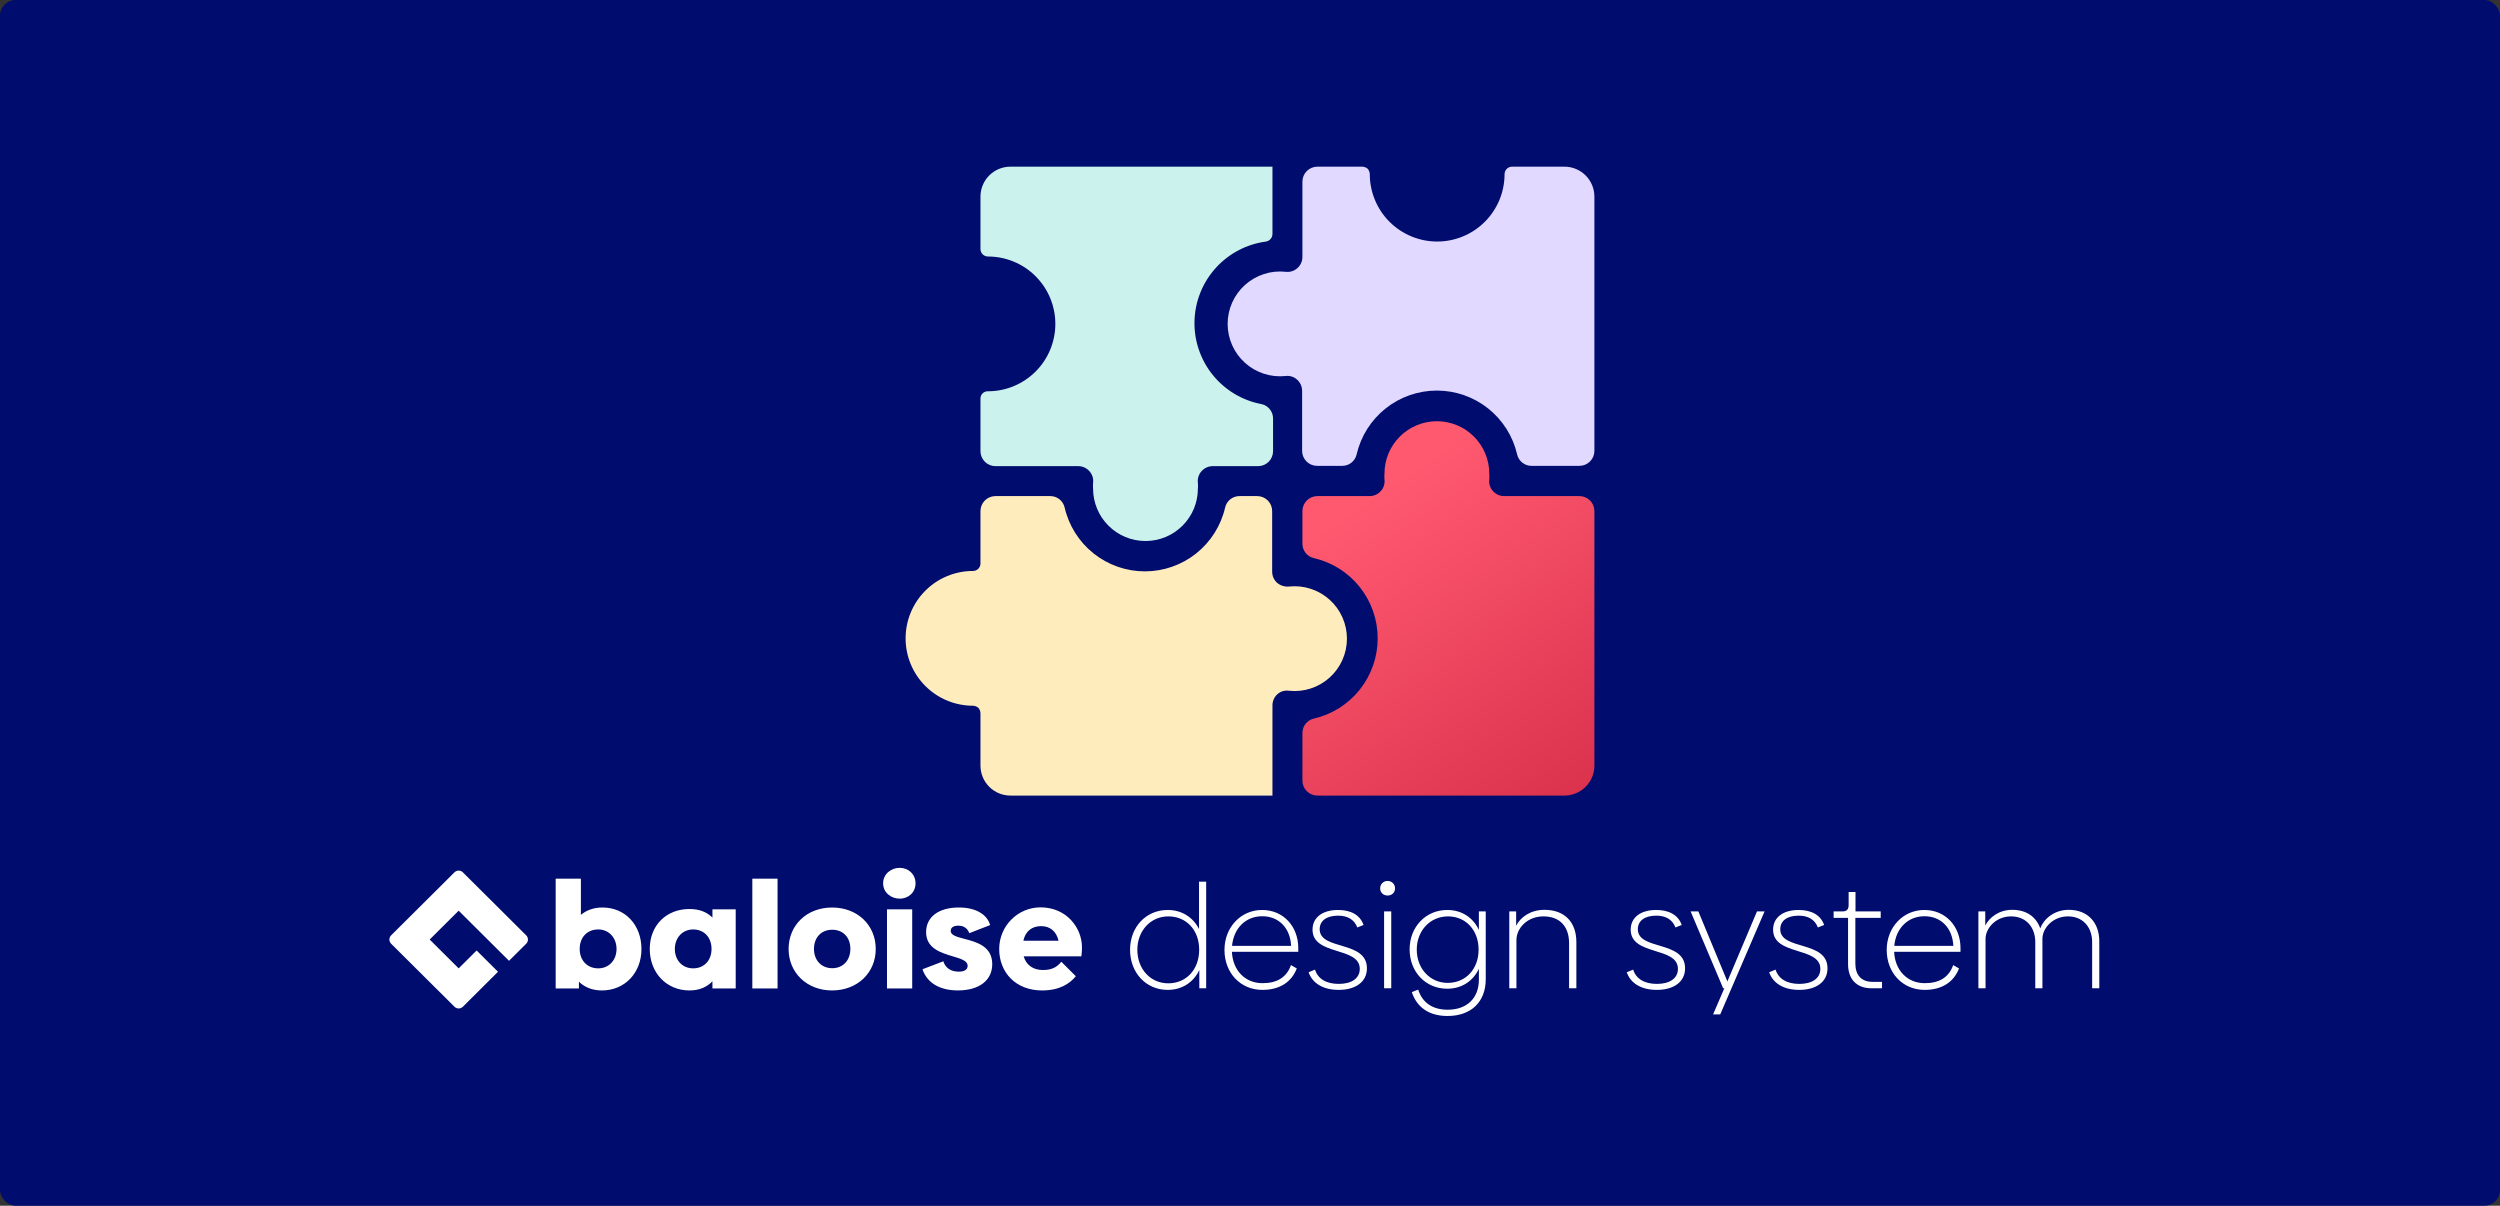 <svg width="1920" height="926" viewBox="0 0 1920 926" fill="none" xmlns="http://www.w3.org/2000/svg">
<rect x="0" y="0" width="1920" height="926" fill="#333333" stroke="none"/>
<rect width="1920" height="926" rx="12" fill="#000C6E"/>
<path d="M758.75 300.5C757.986 300.467 757.224 300.594 756.512 300.871C755.799 301.149 755.152 301.571 754.612 302.112C754.071 302.652 753.649 303.299 753.371 304.012C753.094 304.724 752.968 305.486 753 306.25V346.5C753 349.55 754.212 352.475 756.368 354.632C758.525 356.788 761.45 358 764.5 358H827.98C829.632 357.986 831.268 358.327 832.776 359.002C834.285 359.677 835.63 360.669 836.72 361.91C837.798 363.119 838.602 364.546 839.078 366.094C839.555 367.642 839.692 369.274 839.48 370.88C839.36 372.334 839.36 373.796 839.48 375.25C839.48 385.925 843.721 396.163 851.269 403.711C858.817 411.259 869.055 415.5 879.73 415.5C890.405 415.5 900.643 411.259 908.191 403.711C915.739 396.163 919.98 385.925 919.98 375.25C920.101 373.796 920.101 372.334 919.98 370.88C919.769 369.274 919.906 367.642 920.382 366.094C920.858 364.546 921.663 363.119 922.74 361.91C923.831 360.669 925.176 359.677 926.684 359.002C928.192 358.327 929.828 357.986 931.48 358H966.21C969.26 358 972.185 356.788 974.342 354.632C976.499 352.475 977.71 349.55 977.71 346.5V321.43C977.723 318.871 976.865 316.384 975.276 314.377C973.688 312.371 971.464 310.964 968.97 310.39C954.17 307.621 940.842 299.663 931.385 287.946C921.927 276.23 916.96 261.524 917.375 246.472C917.791 231.421 923.563 217.011 933.653 205.834C943.743 194.658 957.489 187.448 972.42 185.5C973.761 185.238 974.971 184.524 975.85 183.478C976.729 182.432 977.223 181.116 977.25 179.75V128H776C769.9 128 764.05 130.423 759.737 134.737C755.423 139.05 753 144.9 753 151V191.25C753 192.775 753.606 194.238 754.684 195.316C755.763 196.394 757.225 197 758.75 197C772.475 197 785.638 202.452 795.343 212.157C805.048 221.862 810.5 235.025 810.5 248.75C810.5 262.475 805.048 275.638 795.343 285.343C785.638 295.048 772.475 300.5 758.75 300.5Z" fill="#CBF2EC"/>
<path d="M977.25 541.77C977.236 540.118 977.577 538.482 978.252 536.974C978.927 535.465 979.919 534.12 981.16 533.03C982.345 531.998 983.741 531.238 985.251 530.801C986.76 530.364 988.347 530.261 989.9 530.5C995.516 531.103 1001.2 530.517 1006.57 528.781C1011.95 527.044 1016.89 524.196 1021.1 520.422C1025.3 516.647 1028.66 512.03 1030.96 506.872C1033.26 501.713 1034.45 496.128 1034.45 490.48C1034.45 484.832 1033.26 479.247 1030.96 474.088C1028.66 468.93 1025.3 464.313 1021.1 460.538C1016.89 456.764 1011.95 453.916 1006.57 452.179C1001.2 450.443 995.516 449.857 989.9 450.46C986.664 450.749 983.444 449.758 980.93 447.7C979.689 446.61 978.697 445.264 978.022 443.756C977.347 442.248 977.006 440.612 977.02 438.96V392.5C977.02 389.45 975.808 386.525 973.652 384.368C971.495 382.212 968.57 381 965.52 381H951.95C949.391 380.987 946.904 381.845 944.897 383.434C942.891 385.022 941.484 387.246 940.91 389.74C937.702 403.686 929.859 416.132 918.663 425.045C907.468 433.957 893.58 438.81 879.27 438.81C864.96 438.81 851.072 433.957 839.877 425.045C828.681 416.132 820.838 403.686 817.63 389.74C817.056 387.246 815.649 385.022 813.643 383.434C811.636 381.845 809.149 380.987 806.59 381H764.5C761.45 381 758.525 382.212 756.368 384.368C754.212 386.525 753 389.45 753 392.5V432.75C753 434.275 752.394 435.738 751.316 436.816C750.238 437.894 748.775 438.5 747.25 438.5C733.525 438.5 720.362 443.952 710.657 453.657C700.952 463.362 695.5 476.525 695.5 490.25C695.5 503.975 700.952 517.138 710.657 526.843C720.362 536.548 733.525 542 747.25 542C748.773 542.048 750.234 542.616 751.39 543.61C752.384 544.765 752.952 546.227 753 547.75V588C753 594.1 755.423 599.95 759.737 604.263C764.05 608.577 769.9 611 776 611H977.25V541.77Z" fill="#FFECBC"/>
<path d="M1011.75 128C1008.7 128 1005.77 129.212 1003.62 131.368C1001.46 133.525 1000.25 136.45 1000.25 139.5V197.23C1000.26 198.882 999.923 200.518 999.248 202.026C998.573 203.534 997.581 204.88 996.34 205.97C995.131 207.048 993.704 207.852 992.156 208.328C990.608 208.804 988.976 208.941 987.37 208.73C981.754 208.127 976.074 208.713 970.7 210.449C965.325 212.186 960.376 215.034 956.174 218.808C951.973 222.583 948.612 227.2 946.312 232.358C944.012 237.517 942.823 243.102 942.823 248.75C942.823 254.398 944.012 259.983 946.312 265.142C948.612 270.3 951.973 274.917 956.174 278.692C960.376 282.466 965.325 285.314 970.7 287.051C976.074 288.787 981.754 289.373 987.37 288.77C988.94 288.562 990.537 288.701 992.047 289.178C993.557 289.655 994.944 290.458 996.11 291.53C997.351 292.62 998.343 293.966 999.018 295.474C999.693 296.982 1000.03 298.618 1000.02 300.27V346.27C1000.02 349.32 1001.23 352.245 1003.39 354.402C1005.54 356.558 1008.47 357.77 1011.52 357.77H1030.84C1033.4 357.783 1035.89 356.925 1037.89 355.336C1039.9 353.748 1041.31 351.524 1041.88 349.03C1045.09 335.084 1052.93 322.638 1064.13 313.725C1075.32 304.813 1089.21 299.96 1103.52 299.96C1117.83 299.96 1131.72 304.813 1142.91 313.725C1154.11 322.638 1161.95 335.084 1165.16 349.03C1165.73 351.524 1167.14 353.748 1169.15 355.336C1171.15 356.925 1173.64 357.783 1176.2 357.77H1213C1216.05 357.77 1218.98 356.558 1221.13 354.402C1223.29 352.245 1224.5 349.32 1224.5 346.27V151C1224.5 144.9 1222.08 139.05 1217.76 134.737C1213.45 130.423 1207.6 128 1201.5 128H1161.25C1159.73 128 1158.26 128.606 1157.18 129.684C1156.11 130.762 1155.5 132.225 1155.5 133.75C1155.5 147.475 1150.05 160.638 1140.34 170.343C1130.64 180.048 1117.47 185.5 1103.75 185.5C1090.03 185.5 1076.86 180.048 1067.16 170.343C1057.45 160.638 1052 147.475 1052 133.75C1051.95 132.227 1051.38 130.766 1050.39 129.61C1049.23 128.616 1047.77 128.048 1046.25 128H1011.75Z" fill="#E1D9FF"/>
<path d="M1155.27 381C1153.62 381.014 1151.98 380.673 1150.47 379.998C1148.97 379.323 1147.62 378.331 1146.53 377.09C1145.45 375.881 1144.65 374.454 1144.17 372.906C1143.7 371.358 1143.56 369.726 1143.77 368.12C1143.89 366.666 1143.89 365.204 1143.77 363.75C1143.77 353.075 1139.53 342.837 1131.98 335.289C1124.43 327.741 1114.19 323.5 1103.52 323.5C1092.84 323.5 1082.61 327.741 1075.06 335.289C1067.51 342.837 1063.27 353.075 1063.27 363.75C1063.15 365.204 1063.15 366.666 1063.27 368.12C1063.48 369.726 1063.34 371.358 1062.87 372.906C1062.39 374.454 1061.59 375.881 1060.51 377.09C1059.42 378.331 1058.07 379.323 1056.57 379.998C1055.06 380.673 1053.42 381.014 1051.77 381H1011.75C1008.7 381 1005.77 382.212 1003.62 384.368C1001.46 386.525 1000.25 389.45 1000.25 392.5V417.57C1000.24 420.129 1001.1 422.616 1002.68 424.623C1004.27 426.629 1006.5 428.036 1008.99 428.61C1022.94 431.818 1035.38 439.661 1044.29 450.857C1053.21 462.052 1058.06 475.94 1058.06 490.25C1058.06 504.56 1053.21 518.448 1044.29 529.643C1035.38 540.839 1022.94 548.682 1008.99 551.89C1006.5 552.464 1004.27 553.871 1002.68 555.877C1001.1 557.884 1000.24 560.371 1000.25 562.93V599.5C1000.25 602.55 1001.46 605.475 1003.62 607.632C1005.77 609.788 1008.7 611 1011.75 611H1201.5C1207.6 611 1213.45 608.577 1217.76 604.263C1222.08 599.95 1224.5 594.1 1224.5 588V392.5C1224.5 389.45 1223.29 386.525 1221.13 384.368C1218.97 382.212 1216.05 381 1213 381H1155.27Z" fill="url(#paint0_linear_102_21)"/>
<path fill-rule="evenodd" clip-rule="evenodd" d="M678.234 678.386C678.234 671.463 684.105 666.5 690.949 666.5C697.792 666.5 703.128 671.463 703.128 678.386C703.128 685.308 697.792 690.157 690.949 690.157C684.105 690.157 678.234 685.31 678.234 678.386ZM681.206 698.348H700.575V759.159H681.206V698.348ZM577.792 674.809H597.164V759.158H577.792V674.809ZM462.251 760.661C479.998 760.661 492.641 747.043 492.641 728.813C492.641 710.58 480.347 696.965 462.709 696.967C456.103 696.967 450.535 698.927 446.128 702.62V674.811H426.757V759.159H444.621V753.967C449.028 758.237 454.944 760.661 462.251 760.661ZM459.468 713.818C467.587 713.818 473.502 720.159 473.502 728.813C473.502 737.467 467.587 743.697 459.468 743.697C451.001 743.697 445.199 737.581 445.199 728.813C445.199 719.932 450.884 713.818 459.468 713.818ZM565.019 759.16V698.348H547.155V704.695C542.863 700.427 537.062 698.118 529.525 698.118C511.778 698.118 499.018 710.582 499.018 728.813C499.018 747.043 511.778 760.661 529.525 760.661C537.064 760.661 542.863 758.119 547.155 753.621V759.16H565.019ZM532.31 713.818C540.777 713.818 546.462 719.926 546.462 728.813C546.462 737.583 540.775 743.698 532.31 743.698C524.076 743.698 518.274 737.461 518.274 728.813C518.274 720.164 524.191 713.818 532.31 713.818ZM639.049 696.965C619.563 696.965 605.642 710.58 605.642 728.813C605.642 746.929 619.568 760.661 639.049 760.661C658.652 760.661 672.57 746.929 672.57 728.813C672.57 710.58 658.644 696.965 639.049 696.965ZM639.164 714.042C647.631 714.042 653.084 720.042 653.084 728.696C653.084 737.467 647.517 743.581 639.164 743.583C630.696 743.583 625.129 737.351 625.129 728.813C625.129 720.04 630.696 714.042 639.164 714.042ZM724.468 738.275L708.462 744.391C712.057 755.015 721.917 760.661 735.713 760.65C751.836 760.65 762.043 753.034 762.043 740.455C762.043 726.653 749.915 723.466 740.616 721.023C734.834 719.503 730.145 718.271 730.145 714.953C730.145 712.415 732.116 710.916 736.06 710.916C740.12 710.916 743.02 712.877 744.412 716.685L760.428 710.453C757.992 701.919 748.944 696.957 736.416 696.957C720.99 696.957 711.245 704.119 711.245 715.889C711.245 728.341 722.585 731.728 731.742 734.463C737.944 736.316 743.144 737.869 743.144 741.737C743.144 744.505 740.825 746.235 736.416 746.235C730.153 746.235 726.093 743.353 724.468 738.275ZM830.949 727.544C830.949 712.548 819.119 696.848 799.167 696.848C781.537 696.848 767.385 711.281 767.385 728.813C767.385 746.929 780.144 760.661 800.328 760.661C813.647 760.661 821.513 755.555 826.23 749.733L815.09 738.629C811.612 742.91 807.751 744.966 800.906 744.966C793.599 744.966 788.148 741.274 786.176 734.47H830.486C830.805 732.175 830.96 729.86 830.949 727.544ZM785.942 722.466C787.566 715.081 792.554 711.272 799.629 711.272C806.704 711.272 811.344 715.542 812.969 722.466H785.942ZM355.489 669.954L404.131 718.344C404.556 718.767 404.893 719.269 405.123 719.822C405.352 720.375 405.47 720.967 405.47 721.565C405.469 722.163 405.35 722.755 405.12 723.307C404.889 723.859 404.551 724.361 404.126 724.783L390.937 737.904L352.256 699.424L330.004 721.561L352.256 743.697L366.052 729.971L382.482 746.314L355.499 773.167C355.074 773.59 354.57 773.925 354.015 774.154C353.46 774.382 352.865 774.5 352.265 774.5C351.664 774.5 351.069 774.382 350.514 774.154C349.959 773.925 349.455 773.59 349.03 773.167L300.388 724.777C299.531 723.924 299.05 722.767 299.05 721.561C299.05 720.354 299.531 719.198 300.388 718.344L349.021 669.954C349.446 669.532 349.95 669.197 350.505 668.968C351.06 668.739 351.655 668.621 352.255 668.621C352.856 668.621 353.451 668.739 354.006 668.968C354.561 669.197 355.065 669.532 355.489 669.954Z" fill="white"/>
<path d="M920.854 713.528C916.262 704.456 907.638 698.856 896.774 698.856C880.086 698.856 867.878 711.96 867.878 729.432C867.878 747.016 880.086 760.232 896.774 760.232C907.862 760.232 916.598 754.408 921.078 745V759H926.342V677.128H920.854V713.528ZM897.222 755.192C883.558 755.192 873.478 744.216 873.478 729.432C873.478 714.872 883.67 703.784 897.222 703.784C911.222 703.784 920.966 714.312 920.966 729.432C920.966 744.552 911.11 755.192 897.222 755.192ZM997.066 731V728.088C997.066 711.624 985.754 698.856 969.29 698.856C952.938 698.856 940.394 712.184 940.394 729.544C940.394 747.128 952.602 760.232 969.514 760.232C983.066 760.232 991.914 754.072 995.946 743.768L991.466 741.192C988.106 750.6 980.826 755.08 969.626 755.08C956.298 755.08 946.778 745.336 946.106 731H997.066ZM946.218 726.408C947.45 712.968 956.634 703.672 969.402 703.672C982.17 703.672 990.906 712.744 991.578 726.408H946.218ZM1028.07 760.232C1040.95 760.232 1049.8 754.184 1049.8 743.656C1049.8 722.04 1013.51 730.104 1013.51 713.64C1013.51 707.256 1018.66 703.224 1027.62 703.224C1034.9 703.224 1040.05 706.136 1042.41 712.296L1047.22 710.392C1044.53 702.776 1037.59 698.856 1027.62 698.856C1015.86 698.856 1008.02 704.456 1008.02 713.976C1008.02 734.248 1044.31 726.744 1044.31 744.104C1044.31 751.496 1037.81 755.64 1028.18 755.64C1018.44 755.64 1012.05 751.608 1009.93 744.664L1005 746.68C1007.91 755.192 1016.2 760.232 1028.07 760.232ZM1065.68 687.768C1068.93 687.768 1071.39 685.528 1071.39 682.28C1071.39 679.032 1068.93 676.568 1065.68 676.568C1062.43 676.568 1059.97 679.032 1059.97 682.28C1059.97 685.528 1062.43 687.768 1065.68 687.768ZM1068.48 759V699.976H1062.99V759H1068.48ZM1135.78 714.2C1131.42 704.792 1122.68 698.856 1111.48 698.856C1094.9 698.856 1082.58 711.96 1082.58 729.096C1082.58 746.344 1094.79 759.336 1111.48 759.336C1122.68 759.336 1131.42 753.4 1135.78 743.992V752.392C1135.78 766.616 1126.6 775.464 1111.82 775.464C1100.28 775.464 1092.33 770.088 1089.19 760.008L1084.26 761.912C1088.07 773.56 1097.48 780.28 1111.7 780.28C1129.96 780.28 1141.05 769.304 1141.05 752.056V699.976H1135.78V714.2ZM1111.82 754.856C1098.26 754.856 1088.07 743.88 1088.07 729.32C1088.07 714.76 1098.38 703.784 1112.04 703.784C1125.82 703.784 1135.56 714.424 1135.56 729.32C1135.56 744.216 1125.7 754.856 1111.82 754.856ZM1186.12 698.744C1175.48 698.744 1167.76 704.344 1164.4 710.952V699.976H1159.13V759H1164.62V721.704C1164.84 712.632 1173.02 703.896 1185.12 703.784C1197.77 703.672 1205.05 711.4 1205.05 724.392V759H1210.65V723.496C1210.65 708.376 1201.8 698.744 1186.12 698.744ZM1272.41 760.232C1285.29 760.232 1294.14 754.184 1294.14 743.656C1294.14 722.04 1257.85 730.104 1257.85 713.64C1257.85 707.256 1263.01 703.224 1271.97 703.224C1279.25 703.224 1284.4 706.136 1286.75 712.296L1291.57 710.392C1288.88 702.776 1281.93 698.856 1271.97 698.856C1260.21 698.856 1252.37 704.456 1252.37 713.976C1252.37 734.248 1288.65 726.744 1288.65 744.104C1288.65 751.496 1282.16 755.64 1272.53 755.64C1262.78 755.64 1256.4 751.608 1254.27 744.664L1249.34 746.68C1252.25 755.192 1260.54 760.232 1272.41 760.232ZM1326.63 753.736L1304.34 699.976H1298.4L1323.38 759H1324.28L1315.65 779.048H1321.14L1355.19 699.976H1349.36L1326.63 753.736ZM1381.79 760.232C1394.67 760.232 1403.52 754.184 1403.52 743.656C1403.52 722.04 1367.23 730.104 1367.23 713.64C1367.23 707.256 1372.38 703.224 1381.34 703.224C1388.62 703.224 1393.77 706.136 1396.12 712.296L1400.94 710.392C1398.25 702.776 1391.31 698.856 1381.34 698.856C1369.58 698.856 1361.74 704.456 1361.74 713.976C1361.74 734.248 1398.03 726.744 1398.03 744.104C1398.03 751.496 1391.53 755.64 1381.9 755.64C1372.16 755.64 1365.77 751.608 1363.64 744.664L1358.72 746.68C1361.63 755.192 1369.92 760.232 1381.79 760.232ZM1445.4 759V754.072H1438.12C1429.61 754.072 1424.91 748.92 1424.91 739.96V704.904H1444.39V699.976H1425.02V685.08H1419.75V695.048C1419.75 698.408 1418.3 699.976 1414.94 699.976H1408.22V704.904H1419.31V740.408C1419.31 751.944 1425.8 759 1437.34 759H1445.4ZM1505.66 731V728.088C1505.66 711.624 1494.35 698.856 1477.88 698.856C1461.53 698.856 1448.99 712.184 1448.99 729.544C1448.99 747.128 1461.2 760.232 1478.11 760.232C1491.66 760.232 1500.51 754.072 1504.54 743.768L1500.06 741.192C1496.7 750.6 1489.42 755.08 1478.22 755.08C1464.89 755.08 1455.37 745.336 1454.7 731H1505.66ZM1454.81 726.408C1456.04 712.968 1465.23 703.672 1478 703.672C1490.76 703.672 1499.5 712.744 1500.17 726.408H1454.81ZM1588.85 698.744C1577.32 698.744 1569.48 706.024 1566.9 712.968C1563.76 704.12 1556.37 698.744 1545.4 698.744C1535.2 698.744 1527.81 704.568 1524.68 710.84V699.976H1519.41V759H1524.9V720.696C1525.12 712.744 1532.85 703.896 1544.28 703.784C1555.7 703.672 1563.09 711.736 1563.09 723.608V759H1568.58V720.696C1568.8 712.744 1576.53 703.896 1587.96 703.784C1599.38 703.672 1606.77 711.736 1606.77 723.608V759H1612.26V722.824C1612.26 708.6 1603.41 698.744 1588.85 698.744Z" fill="white"/>
<defs>
<linearGradient id="paint0_linear_102_21" x1="1060" y1="376" x2="1225" y2="618.5" gradientUnits="userSpaceOnUse">
<stop stop-color="#FF5970"/>
<stop offset="1" stop-color="#D9304C"/>
</linearGradient>
</defs>
</svg>
